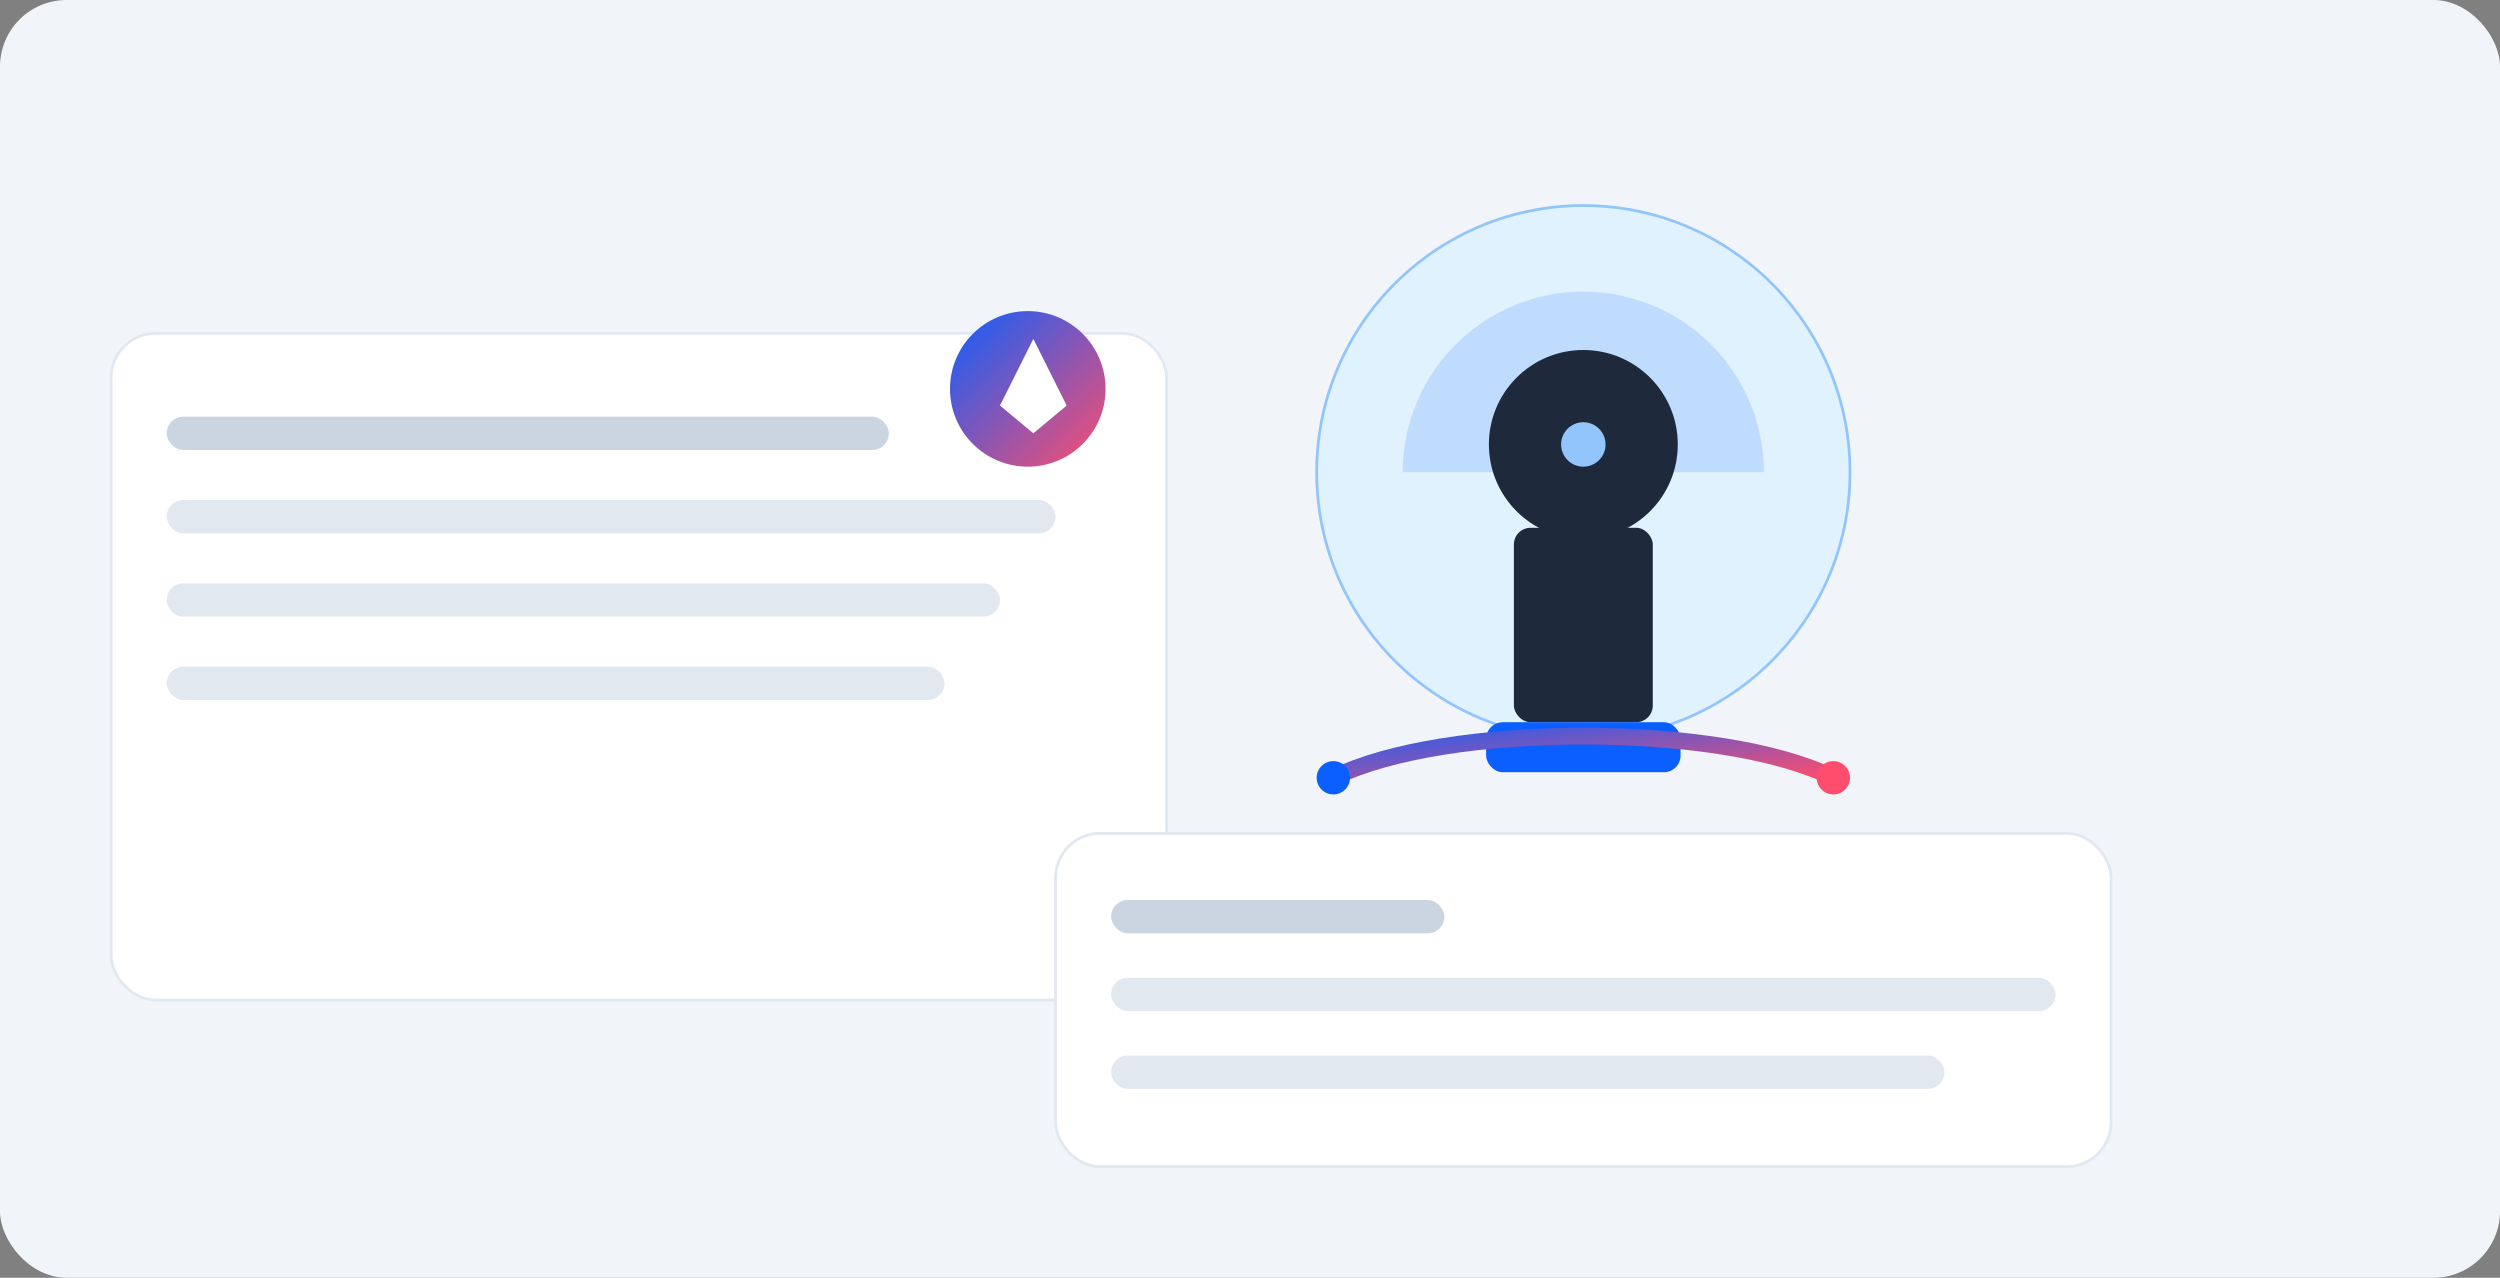 
<svg xmlns="http://www.w3.org/2000/svg" viewBox="0 0 900 460">
  <rect x="0" y="0" width="900" height="460" fill="#808080" stroke="none"/>
  <defs>
    <linearGradient id="g1" x1="0" y1="0" x2="1" y2="1">
      <stop offset="0" stop-color="#0B5FFF"/><stop offset="1" stop-color="#FF4D6D"/>
    </linearGradient>
  </defs>
  <rect width="900" height="460" rx="24" ry="24" fill="#F1F5F9"/>
  <g transform="translate(40,60)">
    <rect x="0" y="60" width="380" height="240" rx="16" fill="#ffffff" stroke="#E2E8F0"/>
    <rect x="20" y="90" width="260" height="12" rx="6" fill="#CBD5E1"/>
    <rect x="20" y="120" width="320" height="12" rx="6" fill="#E2E8F0"/>
    <rect x="20" y="150" width="300" height="12" rx="6" fill="#E2E8F0"/>
    <rect x="20" y="180" width="280" height="12" rx="6" fill="#E2E8F0"/>
    <circle cx="330" cy="80" r="28" fill="url(#g1)"/>
    <path d="M320 86 l12-24 12 24-12 10z" fill="#fff"/>
  </g>
  <g transform="translate(470,70)">
    <circle cx="100" cy="100" r="96" fill="#E0F2FE" stroke="#93C5FD"/>
    <path d="M35 100a65 65 0 0 1 130 0" fill="#BFDBFE"/>
    <rect x="75" y="120" width="50" height="70" rx="6" fill="#1E293B"/>
    <rect x="65" y="190" width="70" height="18" rx="6" fill="#0B5FFF"/>
    <circle cx="100" cy="90" r="34" fill="#1E293B"/>
    <circle cx="100" cy="90" r="8" fill="#93C5FD"/>
    <path d="M10 210 C 50 190, 150 190, 190 210" fill="none" stroke="url(#g1)" stroke-width="6"/>
    <circle cx="10" cy="210" r="6" fill="#0B5FFF"/>
    <circle cx="190" cy="210" r="6" fill="#FF4D6D"/>
  </g>
  <g transform="translate(380,300)">
    <rect x="0" y="0" width="380" height="120" rx="16" fill="#ffffff" stroke="#E2E8F0"/>
    <rect x="20" y="24" width="120" height="12" rx="6" fill="#CBD5E1"/>
    <rect x="20" y="52" width="340" height="12" rx="6" fill="#E2E8F0"/>
    <rect x="20" y="80" width="300" height="12" rx="6" fill="#E2E8F0"/>
  </g>
</svg>

